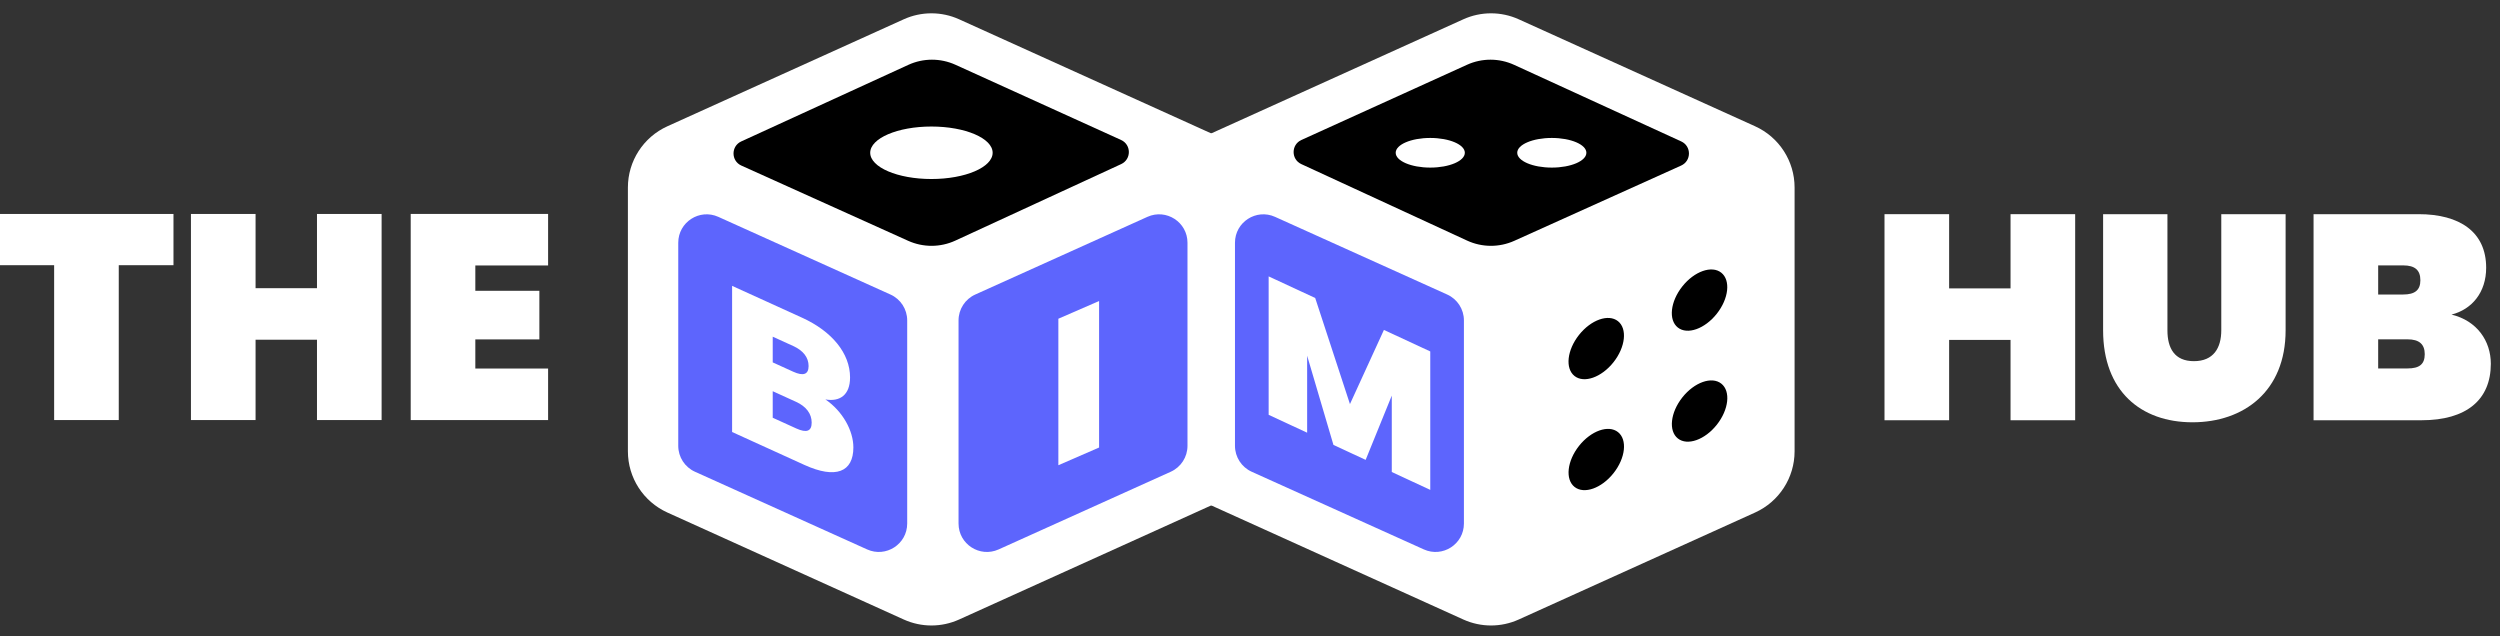 <?xml version="1.0" encoding="UTF-8"?>
<!-- Generator: Adobe Illustrator 27.1.1, SVG Export Plug-In . SVG Version: 6.00 Build 0)  -->
<svg xmlns="http://www.w3.org/2000/svg" xmlns:xlink="http://www.w3.org/1999/xlink" version="1.1" id="Layer_2" x="0px" y="0px" viewBox="0 0 1116.54 284.09" style="enable-background:new 0 0 1116.54 284.09;" xml:space="preserve">
<rect x="0" y="0" width="1116.54" height="284.09" fill="#333333" stroke="none"/>
<style type="text/css">
	.st0{fill:#FFFFFF;}
	.st1{fill:#5D65FD;}
</style>
<g>
	<g>
		<path class="st0" d="M0,95.56h77.48v22.88H53.04v69.16H24.18v-69.16H0V95.56z"></path>
		<path class="st0" d="M141.57,151.72h-27.43v35.88H85.28V95.56h28.86v33.15h27.43V95.56h28.86v92.04h-28.86V151.72z"></path>
		<path class="st0" d="M244.79,118.57h-32.5v11.31h28.6v21.71h-28.6v13h32.5v23.01h-61.36V95.56h61.36V118.57z"></path>
	</g>
	<g>
		<path class="st0" d="M897.94,151.81h-27.43v35.88h-28.86V95.65h28.86v33.15h27.43V95.65h28.86v92.04h-28.86V151.81z"></path>
		<path class="st0" d="M939.28,95.65h28.73v51.87c0,7.93,3.12,13.78,11.83,13.78c8.71,0,12.22-5.85,12.22-13.78V95.65h28.73v51.87    c0,27.17-18.59,41.08-41.6,41.08s-39.91-13.91-39.91-41.08V95.65z"></path>
		<path class="st0" d="M1081.5,187.69h-48.23V95.65h46.93c18.33,0,30.16,7.93,30.16,23.92c0,11.05-6.37,18.59-15.47,20.93    c11.31,2.73,17.55,11.7,17.55,21.97C1112.44,178.59,1101.52,187.69,1081.5,187.69z M1073.31,118.53h-11.18v13h11.18    c5.2,0,7.67-1.95,7.67-6.37C1080.98,120.61,1078.51,118.53,1073.31,118.53z M1075.26,151.55h-13.13v13h13.13    c5.2,0,7.67-1.82,7.67-6.37C1082.93,153.76,1080.46,151.55,1075.26,151.55z"></path>
	</g>
	<g>
		<path class="st0" d="M653.55,276.68l-123.2-55.76V64.38l123.2-55.76c7.86-3.56,16.88-3.56,24.74,0L783.86,56.4    c10.73,4.86,17.63,15.55,17.63,27.33v117.84c0,11.78-6.9,22.47-17.63,27.33l-105.57,47.78    C670.43,280.24,661.41,280.24,653.55,276.68z"></path>
		<path class="st0" d="M428.36,276.68l123.2-55.76V64.38L428.36,8.62c-7.86-3.56-16.88-3.56-24.74,0L298.06,56.4    c-10.73,4.86-17.63,15.55-17.63,27.33v117.84c0,11.78,6.9,22.47,17.63,27.33l105.57,47.78    C411.49,280.24,420.5,280.24,428.36,276.68z"></path>
		<path class="st1" d="M310.39,210.69l76.88,34.69c8.4,3.79,17.9-2.35,17.9-11.56V143.1c0-4.99-2.92-9.51-7.47-11.56l-76.88-34.69    c-8.4-3.79-17.9,2.35-17.9,11.56v90.71C302.92,204.11,305.84,208.64,310.39,210.69z"></path>
		<path class="st1" d="M522.88,210.69L446,245.38c-8.4,3.79-17.9-2.35-17.9-11.56V143.1c0-4.99,2.92-9.51,7.47-11.56l76.88-34.69    c8.4-3.79,17.9,2.35,17.9,11.56v90.71C530.35,204.11,527.43,208.64,522.88,210.69z"></path>
		<path class="st1" d="M559.03,210.69l76.88,34.69c8.4,3.79,17.9-2.35,17.9-11.56V143.1c0-4.99-2.92-9.51-7.47-11.56l-76.88-34.69    c-8.4-3.79-17.9,2.35-17.9,11.56v90.71C551.56,204.11,554.49,208.64,559.03,210.69z"></path>
		<path d="M426.73,28.93l73.97,33.59c4.61,2.1,4.63,8.64,0.03,10.77l-74.06,34.17c-6.68,3.08-14.36,3.11-21.06,0.09l-74.52-33.61    c-4.63-2.09-4.65-8.66-0.03-10.78l74.61-34.19C412.35,25.9,420.03,25.89,426.73,28.93z"></path>
		<ellipse class="st0" cx="415.99" cy="68.23" rx="27.34" ry="11.72"></ellipse>
		<path d="M655.19,28.93l-73.97,33.59c-4.61,2.1-4.63,8.64-0.03,10.77l74.06,34.17c6.68,3.08,14.36,3.11,21.06,0.09l74.52-33.61    c4.63-2.09,4.65-8.66,0.03-10.78l-74.61-34.19C669.56,25.9,661.88,25.89,655.19,28.93z"></path>
		<g>
			<ellipse class="st0" cx="638.78" cy="68.23" rx="15.44" ry="6.62"></ellipse>
			<ellipse class="st0" cx="693.06" cy="68.23" rx="15.44" ry="6.62"></ellipse>
		</g>
		<path class="st0" d="M359.28,207.65l-32.31-14.71v-65.27l31.29,14.24c13.24,6.03,21.39,15.84,21.39,26.68    c0,7.87-4.63,10.95-11.02,9.8c7.78,5.3,12.5,14.02,12.5,21.43C381.13,210.83,373.26,214.01,359.28,207.65z M354.28,154.54    l-9.17-4.17v11.48l9.17,4.17c4.44,2.02,6.85,1.27,6.85-2.53C361.13,159.61,358.72,156.57,354.28,154.54z M355.57,179.48    l-10.46-4.76v11.85l10.55,4.8c4.54,2.06,6.85,1.27,6.85-2.62C362.52,184.77,360.02,181.51,355.57,179.48z"></path>
		<path class="st0" d="M472.68,142.35l18.19-7.91v65.43l-18.19,7.91V142.35z"></path>
		<path class="st0" d="M566.6,123.44l20.79,9.65l15.52,47.38l15.17-33.12l20.7,9.61v61.83l-17.19-7.98v-34.12l-11.67,28.7    l-14.38-6.68l-11.75-39.84v34.38l-17.19-7.98V123.44z"></path>
		<g>
			<ellipse transform="matrix(0.621 -0.784 0.784 0.621 147.841 617.817)" cx="713.01" cy="155.98" rx="15.62" ry="9.82"></ellipse>
			<ellipse transform="matrix(0.621 -0.784 0.784 0.621 182.275 645.793)" cx="759.17" cy="134.34" rx="15.62" ry="9.82"></ellipse>
			<ellipse transform="matrix(0.621 -0.784 0.784 0.621 109.003 636.59)" cx="713.01" cy="205.54" rx="15.62" ry="9.82"></ellipse>
			<ellipse transform="matrix(0.621 -0.784 0.784 0.621 143.436 664.566)" cx="759.17" cy="183.91" rx="15.62" ry="9.82"></ellipse>
		</g>
	</g>
</g>
</svg>

